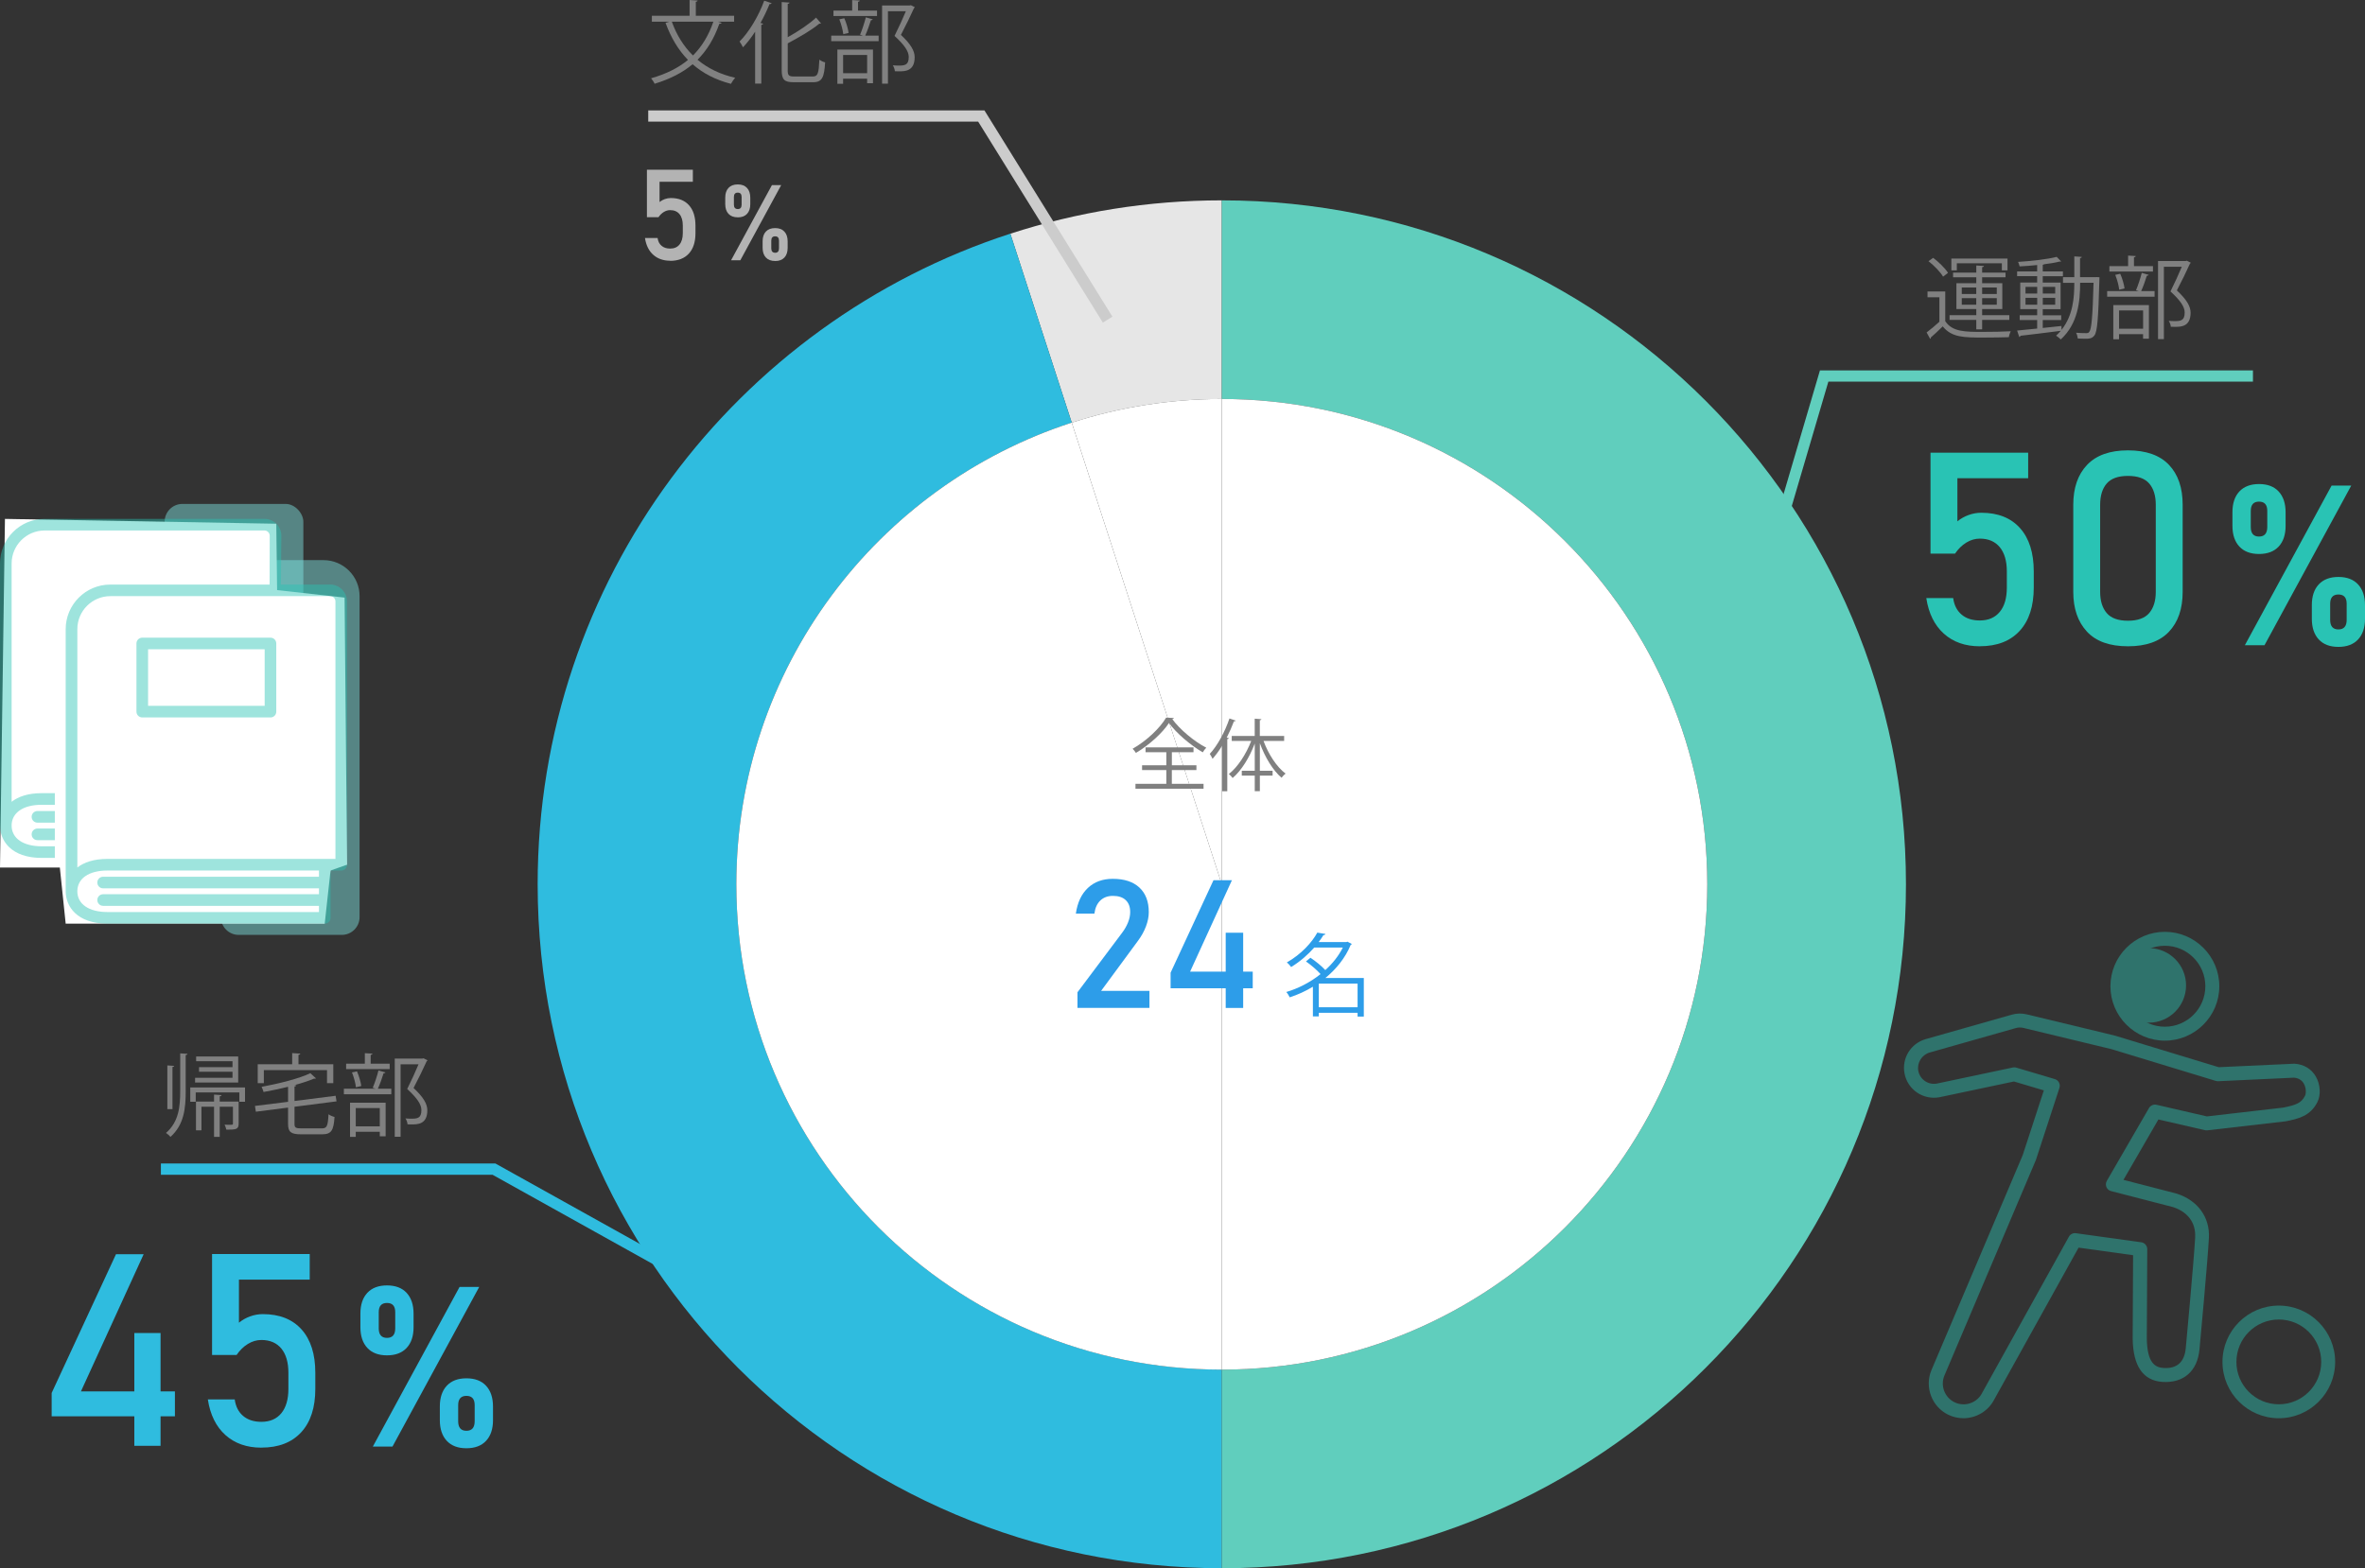 <?xml version="1.0" encoding="UTF-8"?>
<svg id="_レイヤー_2" data-name="レイヤー 2" xmlns="http://www.w3.org/2000/svg" viewBox="0 0 630.87 418.46">
  <rect x="0" y="0" width="630.87" height="418.46" fill="#333333" stroke="none"/>
  <g id="_レイヤー_1-2" data-name="レイヤー 1">
    <path d="M325.92,106.46v-53c-19.69,0-38.64,3.13-56.41,8.9l16.38,50.42c12.61-4.09,26.06-6.31,40.03-6.31Z" fill="#e6e6e6" stroke-width="0"/>
    <path d="M196.42,235.96c0-57.55,37.54-106.32,89.47-123.19l-16.38-50.42c-73.18,23.76-126.09,92.5-126.09,173.6,0,100.79,81.71,182.5,182.5,182.5v-53c-71.52,0-129.5-57.98-129.5-129.5Z" fill="#2fbcdf" stroke-width="0"/>
    <path d="M325.92,53.46v53c71.52,0,129.5,57.98,129.5,129.5s-57.98,129.5-129.5,129.5v53c100.79,0,182.5-81.71,182.5-182.5S426.71,53.46,325.92,53.46Z" fill="#60cebd" stroke-width="0"/>
    <path d="M285.89,112.77c-51.93,16.86-89.47,65.64-89.47,123.19,0,71.52,57.98,129.5,129.5,129.5v-129.5l-40.03-123.19Z" fill="#fff" stroke-width="0"/>
    <path d="M325.92,365.46c71.52,0,129.5-57.98,129.5-129.5s-57.98-129.5-129.5-129.5v259Z" fill="#fff" stroke-width="0"/>
    <path d="M325.92,235.96V106.46c-13.97,0-27.42,2.22-40.03,6.31l40.03,123.19Z" fill="#fff" stroke-width="0"/>
    <g>
      <path d="M518.9,77.8v7.9c1.87,2.86,5.38,2.86,9.89,2.86,2.64,0,5.71-.05,7.58-.17-.19.36-.46,1.1-.5,1.58-1.66.05-4.3.1-6.67.1-5.28,0-8.59,0-10.97-2.98-1.1,1.08-2.23,2.14-3.17,2.95.02.19-.02.29-.19.38l-.94-1.71c1.03-.77,2.28-1.82,3.41-2.86v-6.53h-3.17v-1.54h4.73ZM515.68,68.8c1.51,1.13,3.22,2.81,3.96,4.01l-1.32,1.01c-.7-1.22-2.38-2.95-3.89-4.13l1.25-.89ZM527.18,87.88v-2.52h-7.13v-1.27h7.13v-1.63h-5.3v-6.89h5.3v-1.58h-6.19v-1.25h6.19v-1.9l2.04.12c-.02.17-.17.29-.48.34v1.44h6.24v1.25h-6.24v1.58h5.38v6.89h-5.38v1.63h7.25v1.27h-7.25v2.52h-1.56ZM521.99,70.26v1.87h-1.46v-3.14h14.98v3.14h-1.51v-1.87h-12ZM523.31,76.72v1.73h3.86v-1.73h-3.86ZM523.31,81.3h3.86v-1.75h-3.86v1.75ZM532.65,76.72h-3.91v1.73h3.91v-1.73ZM532.65,81.3v-1.75h-3.91v1.75h3.91Z" fill="gray" stroke-width="0"/>
      <path d="M559.2,73.93l.84.05c-.02.14-.02.36-.02.53-.29,10.56-.55,13.95-1.32,14.98-.65.89-1.42.89-2.5.89-.58,0-1.27-.02-1.94-.05-.05-.46-.22-1.13-.46-1.54,1.22.1,2.28.1,2.81.1.31,0,.53-.07.72-.36.58-.72.89-3.98,1.13-13.08h-3.58c0,4.95-.53,10.87-5.16,15.12-.29-.29-.86-.77-1.25-1.01.46-.41.86-.84,1.25-1.29-3.96.53-8.11,1.01-10.73,1.32-.05.17-.19.29-.34.34l-.58-1.73c1.44-.12,3.31-.31,5.35-.53v-2.28h-4.66v-1.27h4.66v-1.63h-4.51v-7.1h4.51v-1.7h-5.35v-1.27h5.35v-1.7c-1.56.17-3.19.29-4.68.36-.07-.34-.26-.84-.41-1.2,3.58-.22,7.94-.72,10.3-1.34l1.2,1.22s-.12.05-.22.05c-.07,0-.14,0-.24-.02-1.08.29-2.52.53-4.08.72-.07.07-.19.12-.38.14v1.78h5.38v1.27h-5.38v1.7h4.75v7.1h-4.75v1.63h4.92v1.27h-4.92v2.11c1.63-.17,3.34-.34,4.99-.53l.02,1.03c3.07-3.84,3.41-8.62,3.41-12.55h-3.02v-1.51h3.02v-5.54l1.99.14c-.02.17-.14.26-.46.31v5.09h4.32ZM540.31,76.55v1.78h3.12v-1.78h-3.12ZM540.31,81.3h3.12v-1.82h-3.12v1.82ZM548.23,76.55h-3.31v1.78h3.31v-1.78ZM548.23,81.3v-1.82h-3.31v1.82h3.31Z" fill="gray" stroke-width="0"/>
      <path d="M569.78,77.44c.55-1.25,1.2-3.26,1.54-4.63l1.85.53c-.05.14-.22.22-.5.24-.36,1.18-.96,2.9-1.51,4.1h3.58v1.49h-12.65v-1.49h8.45l-.74-.24ZM574.31,71.01v1.44h-11.62v-1.44h4.99v-2.81l2.04.12c-.02.17-.17.29-.48.34v2.35h5.06ZM563.73,90.52v-9.12h9.5v8.98h-1.56v-1.22h-6.41v1.37h-1.54ZM565.58,73.05c.55,1.22,1.01,2.86,1.15,3.91l-1.42.34c-.12-1.06-.55-2.71-1.06-3.96l1.32-.29ZM571.68,82.84h-6.41v4.87h6.41v-4.87ZM583.34,69.57l1.06.53c-.02.12-.12.19-.22.24-.91,2.04-2.18,4.63-3.5,7.15,2.59,2.42,3.67,4.22,3.67,5.95,0,3.77-2.62,3.77-4.18,3.77-.36,0-.74,0-1.1-.02-.02-.43-.24-1.13-.55-1.58.53.05,1.03.07,1.49.07,1.61,0,2.76-.07,2.76-2.28,0-1.56-1.18-3.24-3.79-5.64,1.18-2.38,2.21-4.63,3.02-6.58h-4.78v19.32h-1.56v-20.86h7.37l.31-.07Z" fill="gray" stroke-width="0"/>
    </g>
    <g>
      <path d="M49.54,290.98c0,4.8-.43,9.14-4.08,12.39-.24-.34-.79-.82-1.18-1.06,3.41-2.98,3.79-6.94,3.79-11.33v-9.91l1.94.12c-.02.17-.14.29-.48.34v9.46ZM46.47,284.41c-.02.14-.14.26-.46.29v11.26h-1.37v-11.67l1.82.12ZM50.74,290.17h14.62v3.82h-1.51v-2.5h-11.64v2.5h-1.46v-3.82ZM63.54,281.89v6.96h-11.5v-1.25h9.98v-1.63h-8.93v-1.22h8.93v-1.58h-9.7v-1.27h11.21ZM63.66,293.94v5.88c0,1.56-.72,1.61-3.29,1.61-.07-.41-.26-.94-.46-1.32.46,0,.89.02,1.22.02.91,0,1.01,0,1.01-.31v-4.51h-3.53v8.04h-1.51v-8.04h-3.36v6.29h-1.46v-7.66h4.82v-1.87l1.99.14c-.02.17-.14.29-.48.31v1.42h5.04Z" fill="gray" stroke-width="0"/>
      <path d="M78.56,299.87c0,1.01.29,1.22,1.85,1.22h5.42c1.39,0,1.63-.62,1.8-3.77.41.31,1.1.6,1.61.72-.26,3.62-.82,4.63-3.36,4.63h-5.54c-2.71,0-3.5-.58-3.5-2.81v-4.32l-8.59,1.1-.24-1.54,8.83-1.1v-4.01c-2.14.53-4.39,1.01-6.53,1.39-.1-.38-.34-.98-.53-1.37,4.73-.89,10.08-2.23,13.01-3.65l1.49,1.37c-.07.07-.17.1-.29.1-.07,0-.14,0-.22-.02-1.42.6-3.24,1.2-5.26,1.75l.53.02c-.02.17-.14.29-.48.34v3.86l10.97-1.39.24,1.49-11.21,1.44v4.54ZM70.38,285.54v3.48h-1.63v-5.04h9.19v-2.98l2.16.14c-.02.17-.14.29-.48.34v2.5h9.29v5.04h-1.68v-3.48h-16.85Z" fill="gray" stroke-width="0"/>
      <path d="M99.42,290.26c.55-1.25,1.2-3.26,1.54-4.63l1.85.53c-.05.14-.22.22-.5.24-.36,1.18-.96,2.9-1.51,4.1h3.58v1.49h-12.65v-1.49h8.45l-.74-.24ZM103.95,283.83v1.44h-11.62v-1.44h4.99v-2.81l2.04.12c-.02.17-.17.29-.48.34v2.35h5.06ZM93.37,303.35v-9.12h9.5v8.98h-1.56v-1.22h-6.41v1.37h-1.54ZM95.22,285.87c.55,1.22,1.01,2.86,1.15,3.91l-1.42.34c-.12-1.06-.55-2.71-1.06-3.96l1.32-.29ZM101.31,295.67h-6.41v4.87h6.41v-4.87ZM112.98,282.39l1.06.53c-.02.12-.12.19-.22.24-.91,2.04-2.18,4.63-3.5,7.15,2.59,2.42,3.67,4.22,3.67,5.95,0,3.77-2.62,3.77-4.18,3.77-.36,0-.74,0-1.1-.02-.02-.43-.24-1.13-.55-1.58.53.05,1.03.07,1.49.07,1.61,0,2.76-.07,2.76-2.28,0-1.56-1.18-3.24-3.79-5.64,1.18-2.38,2.21-4.63,3.02-6.58h-4.78v19.32h-1.56v-20.86h7.37l.31-.07Z" fill="gray" stroke-width="0"/>
    </g>
    <g>
      <path d="M313.13,191.58c-.04.17-.21.27-.42.31,2.04,2.77,5.82,5.94,9.07,7.62-.36.34-.69.82-.94,1.24-3.3-1.93-7.05-5.12-9.01-7.83-1.72,2.6-5.19,5.84-8.82,7.98-.19-.32-.59-.82-.88-1.11,3.67-2.06,7.31-5.52,8.94-8.31l2.06.11ZM312.59,205.48v3.67h8.46v1.3h-18.16v-1.3h8.23v-3.67h-6.47v-1.28h6.47v-3.49h-5.54v-1.28h12.79v1.28h-5.77v3.49h6.55v1.28h-6.55Z" fill="gray" stroke-width="0"/>
      <path d="M329.64,192.27c-.08.15-.23.21-.48.19-.55,1.47-1.2,2.94-1.93,4.35l.57.15c-.04.13-.15.23-.42.25v13.92h-1.37v-12.16c-.8,1.32-1.68,2.5-2.56,3.51-.15-.34-.5-.99-.74-1.32,2.02-2.18,4.03-5.82,5.25-9.45l1.68.57ZM342.55,197.71h-5.5c1.28,3.49,3.53,6.97,5.88,8.71-.34.25-.82.76-1.07,1.11-2.29-1.93-4.45-5.52-5.79-9.22v7.35h3.4v1.3h-3.4v4.16h-1.36v-4.16h-3.46v-1.3h3.46v-7.26c-1.39,3.72-3.59,7.24-5.9,9.2-.23-.34-.69-.82-1.01-1.07,2.33-1.79,4.62-5.31,5.96-8.82h-5.19v-1.34h6.13v-4.6l1.78.13c-.02.15-.13.25-.42.27v4.2h6.49v1.34Z" fill="gray" stroke-width="0"/>
    </g>
    <polyline points="468.92 160.46 486.6 100.33 600.98 100.33" fill="none" stroke="#60cebd" stroke-miterlimit="10" stroke-width="3"/>
    <g>
      <g>
        <path d="M528.12,172.45c-3.89,0-7.08-1.12-9.58-3.36s-4.06-5.4-4.69-9.47v-.04h7.17v.04c.26,1.88,1.01,3.33,2.25,4.38s2.86,1.56,4.85,1.56c2.3,0,4.07-.77,5.33-2.3s1.88-3.7,1.88-6.49v-4.29c0-2.79-.63-4.95-1.88-6.47s-3.03-2.29-5.33-2.29c-1.24,0-2.44.35-3.59,1.05s-2.16,1.69-3.02,2.95h-6.54v-26.93h26.05v6.82h-18.88v11.5c.89-.73,1.89-1.29,2.99-1.69s2.23-.6,3.38-.6c4.45,0,7.9,1.37,10.34,4.1s3.66,6.58,3.66,11.55v4.29c0,4.99-1.25,8.85-3.76,11.58s-6.05,4.1-10.62,4.1Z" fill="#29c3b4" stroke-width="0"/>
        <path d="M567.64,172.45c-4.88,0-8.53-1.31-10.95-3.92s-3.64-6.15-3.64-10.6v-23.24c0-4.52,1.23-8.07,3.69-10.65s6.09-3.87,10.9-3.87,8.47,1.28,10.92,3.85,3.67,6.12,3.67,10.67v23.24c0,4.52-1.22,8.07-3.67,10.65s-6.09,3.87-10.92,3.87ZM567.64,165.63c2.62,0,4.52-.69,5.68-2.06s1.74-3.25,1.74-5.64v-23.24c0-2.41-.58-4.3-1.74-5.66s-3.05-2.04-5.68-2.04-4.52.68-5.68,2.04-1.74,3.25-1.74,5.66v23.24c0,2.39.58,4.27,1.74,5.64s3.05,2.06,5.68,2.06Z" fill="#29c3b4" stroke-width="0"/>
      </g>
      <path d="M602.6,147.82c-2.27,0-4.01-.66-5.24-1.98s-1.85-3.16-1.85-5.52v-3.66c0-2.36.62-4.21,1.85-5.52s2.98-1.98,5.24-1.98,4.01.66,5.24,1.99,1.85,3.18,1.85,5.57v3.6c0,2.36-.62,4.2-1.85,5.52s-2.98,1.98-5.24,1.98ZM598.82,172.17l23.14-42.6h5.24l-23.14,42.6h-5.24ZM602.6,143.17c1.46,0,2.2-.85,2.2-2.55v-4.31c0-1.64-.73-2.46-2.2-2.46s-2.2.83-2.2,2.49v4.28c0,1.7.73,2.55,2.2,2.55ZM623.78,172.61c-2.27,0-4.01-.66-5.24-1.98s-1.85-3.16-1.85-5.52v-3.66c0-2.36.62-4.21,1.85-5.52s2.98-1.98,5.24-1.98,4.01.66,5.24,1.99,1.85,3.18,1.85,5.57v3.6c0,2.36-.62,4.2-1.85,5.52s-2.98,1.98-5.24,1.98ZM623.78,167.95c1.46,0,2.2-.85,2.2-2.55v-4.31c0-1.64-.73-2.46-2.2-2.46s-2.2.83-2.2,2.49v4.28c0,1.7.73,2.55,2.2,2.55Z" fill="#29c3b4" stroke-width="0"/>
    </g>
    <g>
      <g>
        <path d="M13.78,377.91v-6.22l17.16-37.02h7.38l-16.73,36.6h25.07v6.64H13.78ZM35.83,385.79v-30.09h7v30.09h-7Z" fill="#2fbcdf" stroke-width="0"/>
        <path d="M69.72,386.28c-3.89,0-7.08-1.12-9.58-3.36s-4.06-5.4-4.69-9.47v-.04h7.17v.04c.26,1.88,1.01,3.33,2.25,4.38,1.24,1.04,2.86,1.56,4.85,1.56,2.3,0,4.07-.77,5.33-2.3,1.25-1.54,1.88-3.7,1.88-6.49v-4.29c0-2.79-.63-4.95-1.88-6.47-1.25-1.52-3.03-2.29-5.33-2.29-1.24,0-2.44.35-3.59,1.05-1.15.7-2.16,1.69-3.02,2.95h-6.54v-26.93h26.05v6.82h-18.88v11.5c.89-.73,1.89-1.29,2.99-1.69,1.1-.4,2.23-.6,3.38-.6,4.45,0,7.9,1.37,10.34,4.1,2.44,2.73,3.66,6.58,3.66,11.55v4.29c0,4.99-1.25,8.85-3.76,11.58-2.51,2.73-6.05,4.1-10.62,4.1Z" fill="#2fbcdf" stroke-width="0"/>
      </g>
      <path d="M103.23,361.65c-2.27,0-4.01-.66-5.24-1.98s-1.85-3.16-1.85-5.52v-3.66c0-2.36.62-4.2,1.85-5.52s2.98-1.98,5.24-1.98,4.01.66,5.24,1.99,1.85,3.18,1.85,5.57v3.6c0,2.36-.62,4.2-1.85,5.52s-2.98,1.98-5.24,1.98ZM99.45,386l23.14-42.6h5.24l-23.14,42.6h-5.24ZM103.23,356.99c1.46,0,2.2-.85,2.2-2.55v-4.31c0-1.64-.73-2.46-2.2-2.46s-2.2.83-2.2,2.49v4.28c0,1.7.73,2.55,2.2,2.55ZM124.42,386.44c-2.27,0-4.01-.66-5.24-1.98s-1.85-3.16-1.85-5.52v-3.66c0-2.36.62-4.2,1.85-5.52s2.98-1.98,5.24-1.98,4.01.66,5.24,1.99,1.85,3.18,1.85,5.57v3.6c0,2.36-.62,4.2-1.85,5.52s-2.98,1.98-5.24,1.98ZM124.42,381.78c1.46,0,2.2-.85,2.2-2.55v-4.31c0-1.64-.73-2.46-2.2-2.46s-2.2.83-2.2,2.49v4.28c0,1.7.73,2.55,2.2,2.55Z" fill="#2fbcdf" stroke-width="0"/>
    </g>
    <g>
      <path d="M178.77,69.57c-1.83,0-3.33-.53-4.51-1.58s-1.91-2.54-2.21-4.46v-.02h3.37v.02c.12.88.47,1.57,1.06,2.06.58.49,1.34.74,2.28.74,1.08,0,1.92-.36,2.5-1.08.59-.72.88-1.74.88-3.05v-2.02c0-1.31-.29-2.33-.88-3.04-.59-.72-1.42-1.07-2.5-1.07-.58,0-1.15.17-1.69.5-.54.33-1.01.79-1.42,1.39h-3.08v-12.67h12.25v3.21h-8.88v5.41c.42-.34.89-.61,1.41-.79s1.05-.28,1.59-.28c2.09,0,3.71.64,4.86,1.93,1.15,1.29,1.72,3.1,1.72,5.43v2.02c0,2.35-.59,4.17-1.77,5.45s-2.84,1.93-4.99,1.93Z" fill="#b3b3b3" stroke-width="0"/>
      <path d="M196.8,57.99c-1.07,0-1.89-.31-2.47-.93-.58-.62-.87-1.49-.87-2.6v-1.72c0-1.11.29-1.98.87-2.6.58-.62,1.4-.93,2.47-.93s1.89.31,2.47.94c.58.62.87,1.5.87,2.62v1.7c0,1.11-.29,1.98-.87,2.6-.58.62-1.4.93-2.47.93ZM195.02,69.44l10.89-20.04h2.47l-10.89,20.04h-2.47ZM196.8,55.79c.69,0,1.03-.4,1.03-1.2v-2.03c0-.77-.34-1.16-1.03-1.16s-1.03.39-1.03,1.17v2.01c0,.8.34,1.2,1.03,1.2ZM206.77,69.64c-1.07,0-1.89-.31-2.47-.93-.58-.62-.87-1.49-.87-2.6v-1.72c0-1.11.29-1.98.87-2.6.58-.62,1.4-.93,2.47-.93s1.89.31,2.47.94c.58.62.87,1.5.87,2.62v1.7c0,1.11-.29,1.98-.87,2.6-.58.62-1.4.93-2.47.93ZM206.77,67.45c.69,0,1.03-.4,1.03-1.2v-2.03c0-.77-.34-1.16-1.03-1.16s-1.03.39-1.03,1.17v2.01c0,.8.34,1.2,1.03,1.2Z" fill="#b3b3b3" stroke-width="0"/>
    </g>
    <polyline points="187.42 342.96 131.77 311.96 42.92 311.96" fill="none" stroke="#2fbcdf" stroke-miterlimit="10" stroke-width="3"/>
    <g>
      <path d="M195.84,5.78h-4.32c.62.22.79.26.96.34-.07.17-.26.24-.6.24-1.39,3.94-3.29,7.06-5.81,9.58,2.71,2.26,6.05,3.91,10.06,4.82-.38.38-.89,1.1-1.15,1.61-4.1-1.06-7.46-2.81-10.23-5.23-2.71,2.28-6.05,3.96-10.13,5.21-.17-.41-.62-1.08-.94-1.46,3.94-1.13,7.2-2.71,9.84-4.9-2.59-2.66-4.56-5.98-5.98-9.89l.98-.31h-4.63v-1.58h10.06V0l2.14.14c-.02.17-.17.29-.48.34v3.72h10.22v1.58ZM179.21,5.78c1.25,3.5,3.12,6.55,5.64,9.02,2.38-2.38,4.18-5.33,5.45-9.02h-11.09Z" fill="gray" stroke-width="0"/>
      <path d="M201.43,22.32v-13.85c-1.03,1.56-2.11,2.98-3.24,4.15-.19-.41-.62-1.15-.91-1.54,2.5-2.5,5.04-6.7,6.58-10.9l1.97.67c-.1.22-.31.26-.55.22-.7,1.73-1.51,3.43-2.42,5.06l.7.19c-.05.17-.17.29-.48.31v15.67h-1.63ZM210.12,18.75c0,1.34.29,1.66,1.68,1.66h5.02c1.37,0,1.58-.91,1.75-4.49.41.31,1.06.62,1.54.72-.26,3.94-.74,5.3-3.22,5.3h-5.18c-2.47,0-3.19-.67-3.19-3.24V.55l2.09.14c-.02.17-.14.29-.48.34v8.9c2.83-1.58,5.76-3.53,7.56-5.23l1.32,1.54c-.1.07-.26.12-.46.07-2.02,1.7-5.33,3.62-8.42,5.26v7.18Z" fill="gray" stroke-width="0"/>
      <path d="M229.42,9.26c.55-1.25,1.2-3.26,1.54-4.63l1.85.53c-.05.14-.22.22-.5.24-.36,1.18-.96,2.9-1.51,4.1h3.58v1.49h-12.65v-1.49h8.45l-.74-.24ZM233.95,2.83v1.44h-11.62v-1.44h4.99V.02l2.04.12c-.02.17-.17.29-.48.34v2.35h5.06ZM223.37,22.35v-9.12h9.5v8.98h-1.56v-1.22h-6.41v1.37h-1.54ZM225.22,4.87c.55,1.22,1.01,2.86,1.15,3.91l-1.42.34c-.12-1.06-.55-2.71-1.06-3.96l1.32-.29ZM231.31,14.67h-6.41v4.87h6.41v-4.87ZM242.98,1.39l1.06.53c-.02.12-.12.19-.22.24-.91,2.04-2.18,4.63-3.5,7.15,2.59,2.42,3.67,4.22,3.67,5.95,0,3.77-2.62,3.77-4.18,3.77-.36,0-.74,0-1.1-.02-.02-.43-.24-1.13-.55-1.58.53.05,1.03.07,1.49.07,1.61,0,2.76-.07,2.76-2.28,0-1.56-1.18-3.24-3.79-5.64,1.18-2.38,2.21-4.63,3.02-6.58h-4.78v19.32h-1.56V1.46h7.37l.31-.07Z" fill="gray" stroke-width="0"/>
    </g>
    <polyline points="295.47 85.29 261.77 30.96 172.92 30.96" fill="none" stroke="#ccc" stroke-miterlimit="10" stroke-width="3"/>
    <g opacity=".44">
      <circle cx="573.19" cy="262.94" r="9.95" fill="#29c3b4" stroke-width="0"/>
      <g>
        <path d="M577.48,277.68c8.01,0,14.53-6.52,14.53-14.52s-6.52-14.52-14.53-14.52-14.52,6.52-14.52,14.52,6.52,14.52,14.52,14.52ZM577.48,252.36c5.95,0,10.8,4.84,10.8,10.8s-4.85,10.8-10.8,10.8-10.8-4.84-10.8-10.8,4.84-10.8,10.8-10.8Z" fill="#29c3b4" stroke-width="0"/>
        <path d="M607.88,348.37c-8.29,0-15.03,6.74-15.03,15.03s6.74,15.03,15.03,15.03,15.03-6.74,15.03-15.03-6.74-15.03-15.03-15.03ZM607.88,374.71c-6.24,0-11.31-5.07-11.31-11.31s5.07-11.31,11.31-11.31,11.31,5.07,11.31,11.31-5.07,11.31-11.31,11.31Z" fill="#29c3b4" stroke-width="0"/>
        <path d="M580.75,318.52s-14.31-3.7-14.31-3.7l9.32-16.11,12.4,2.86c.21.05.42.06.63.04l20.78-2.39c.05,0,.1-.01.16-.02,3.22-.65,6.55-1.33,8.46-5.16.95-1.9.77-4.69-.43-6.78-1.18-2.06-3.21-3.28-5.72-3.43-.07,0-20.2.93-20.2.93l-27.47-8.36c-.1-.03-.39-.13-23.79-5.75-1.28-.3-2.64-.27-3.91.09l-22.98,6.53c-3.98,1.14-6.41,5.07-5.66,9.13.8,4.33,4.97,7.19,9.34,6.38l19.86-4.2,7.97,2.37-5.64,17.29-24.38,57.44c-1.82,4.48.15,9.67,4.48,11.8,1.31.65,2.71.95,4.08.95,3.4,0,6.68-1.88,8.3-5.12l22.43-40.4,14.54,2.02-.11,22.23c.09,7.35,2.77,11.25,7.97,11.58,5.62.36,9.32-2.89,9.85-8.68.09-.97,2.23-23.94,2.52-29.8.27-5.47-3-9.96-8.54-11.74ZM585.57,330.07c-.29,5.78-2.49,29.4-2.51,29.64-.35,3.75-2.34,5.53-5.91,5.31-2.17-.14-4.39-1.19-4.48-7.87l.12-23.82c0-.93-.68-1.73-1.61-1.85l-17.42-2.42c-.76-.11-1.51.27-1.88.94,0,0-23.1,41.6-23.12,41.63-1.35,2.74-4.68,3.87-7.42,2.52-2.59-1.28-3.77-4.38-2.69-7.04l24.39-57.49s.04-.1.06-.15l6.26-19.18c.16-.48.11-1-.12-1.44-.23-.45-.64-.78-1.12-.92l-10.26-3.05c-.17-.05-.35-.08-.53-.08-.13,0-.26.01-.39.04l-20.27,4.29c-2.31.43-4.53-1.1-4.96-3.41-.39-2.13.94-4.27,3.02-4.87l22.97-6.52c.67-.19,1.38-.21,2.04-.05,9.11,2.19,22.9,5.51,23.51,5.67l27.82,8.47c.2.06.42.09.63.08l20.21-.94c1.2.1,2.09.63,2.63,1.57.68,1.19.63,2.65.33,3.25-1,1.99-2.46,2.48-5.79,3.16l-20.38,2.35-13.43-3.1c-.79-.18-1.62.17-2.03.88l-11.24,19.42c-.29.5-.33,1.12-.11,1.65.22.54.69.94,1.25,1.08l16.52,4.27c3.94,1.28,6.09,4.19,5.9,7.99Z" fill="#29c3b4" stroke-width="0"/>
      </g>
    </g>
    <rect x="43.92" y="134.46" width="37" height="98" rx="4.74" ry="4.74" fill="#83edea" opacity=".44" stroke-width="0"/>
    <path d="M63.66,149.46h22.64c5.31,0,9.62,4.31,9.62,9.62v85.64c0,2.62-2.13,4.74-4.74,4.74h-27.51c-2.62,0-4.74-2.13-4.74-4.74v-90.51c0-2.62,2.13-4.74,4.74-4.74Z" fill="#83edea" opacity=".44" stroke-width="0"/>
    <polygon points="86.62 246.46 17.52 246.46 15.96 231.48 0 231.48 1.32 138.46 73.7 139.75 73.92 157.46 91.92 159.46 92.57 230.73 88.17 232.28 86.62 246.46" fill="#fff" stroke-width="0"/>
    <g opacity=".45">
      <path d="M8.44,217.96c0,.86.69,1.55,1.55,1.55h4.64v-3.1h-4.64c-.86,0-1.55.69-1.55,1.55Z" fill="#29c3b4" stroke-width="0"/>
      <path d="M3.1,213.96v-63.6c0-4.86,3.95-8.81,8.81-8.81h58.63c.78,0,1.41.63,1.41,1.41l-.03,13.49,3,1,.13-14.49c0-2.49-2.02-4.51-4.51-4.51H11.91c-6.57,0-11.91,5.34-11.91,11.91v69.92s0,0,0,0c0,0,0,0,0,0,0,3.98,2.92,8.64,11.14,8.64h3.49v-3.1h-3.49c-4.96,0-8.04-2.12-8.04-5.54s3.08-5.54,8.04-5.54h3.49v-3.1h-3.49c-3.67,0-6.28.93-8.04,2.3Z" fill="#29c3b4" stroke-width="0"/>
      <path d="M8.44,222.63c0,.86.69,1.55,1.55,1.55h4.64v-3.1h-4.64c-.86,0-1.55.69-1.55,1.55Z" fill="#29c3b4" stroke-width="0"/>
      <path d="M88.06,155.98H29.43c-6.57,0-11.91,5.34-11.91,11.91v69.92s0,0,0,0c0,0,0,0,0,0,0,3.98,2.92,8.64,11.14,8.64h57.96c.86,0,1.55-.69,1.55-1.55v-12.62h2.84c.86,0,1.55-.69,1.55-1.55v-70.25c0-2.49-2.02-4.51-4.51-4.51ZM28.67,243.36c-4.96,0-8.04-2.12-8.04-5.54s3.08-5.54,8.04-5.54h56.41v1.66H27.51c-.86,0-1.55.69-1.55,1.55s.69,1.55,1.55,1.55h57.57v1.57H27.51c-.86,0-1.55.69-1.55,1.55s.69,1.55,1.55,1.55h57.57v1.66H28.67ZM28.67,229.18c-3.67,0-6.28.93-8.04,2.3v-63.6c0-4.86,3.95-8.81,8.81-8.81h58.63c.78,0,1.41.63,1.41,1.41v68.7H28.67Z" fill="#29c3b4" stroke-width="0"/>
      <path d="M72.15,170.15h-34.2c-.86,0-1.55.69-1.55,1.55v18.19c0,.86.69,1.55,1.55,1.55h34.2c.86,0,1.55-.69,1.55-1.55v-18.19c0-.86-.69-1.55-1.55-1.55ZM70.6,188.34h-31.1v-15.09h31.1v15.09Z" fill="#29c3b4" stroke-width="0"/>
    </g>
    <g>
      <g>
        <path d="M287.42,268.92v-4.15l11.88-15.84c.69-.91,1.22-1.84,1.61-2.81s.57-1.88.57-2.74v-.05c0-1.36-.4-2.41-1.2-3.16s-1.93-1.12-3.4-1.12c-1.38,0-2.5.41-3.36,1.23s-1.39,1.98-1.58,3.48v.02h-4.95v-.02c.42-2.94,1.49-5.21,3.21-6.83s3.93-2.43,6.63-2.43c3.06,0,5.43.77,7.1,2.32s2.51,3.73,2.51,6.56v.02c0,1.2-.25,2.46-.75,3.79s-1.2,2.58-2.09,3.79l-9.87,13.41h12.89v4.55h-19.22Z" fill="#2d9de9" stroke-width="0"/>
        <path d="M312.26,263.7v-4.15l11.44-24.68h4.92l-11.16,24.4h16.71v4.43h-21.91ZM326.96,268.95v-20.06h4.66v20.06h-4.66Z" fill="#2d9de9" stroke-width="0"/>
      </g>
      <path d="M363.8,260.96v10.3h-1.66v-1.01h-10.34v.96h-1.58v-7.92c-2.02,1.22-4.1,2.16-6.19,2.83-.17-.41-.6-1.1-.91-1.42,3.1-.91,6.34-2.54,9.14-4.78-.96-1.08-2.52-2.42-3.89-3.38l1.2-.98c1.37.91,2.98,2.21,3.96,3.29,1.92-1.73,3.55-3.77,4.68-6.02h-7.63c-1.61,1.82-3.65,3.67-6.17,5.21-.24-.38-.77-.96-1.15-1.22,3.91-2.23,6.72-5.38,8.14-7.97l2.16.36c-.05.19-.22.31-.53.31-.36.6-.79,1.22-1.27,1.85h7.39l.29-.1,1.18.62c-.07.1-.19.17-.31.22-1.44,3.5-3.89,6.5-6.77,8.86h10.27ZM351.8,268.76h10.34v-6.31h-10.34v6.31Z" fill="#2d9de9" stroke-width="0"/>
    </g>
  </g>
</svg>